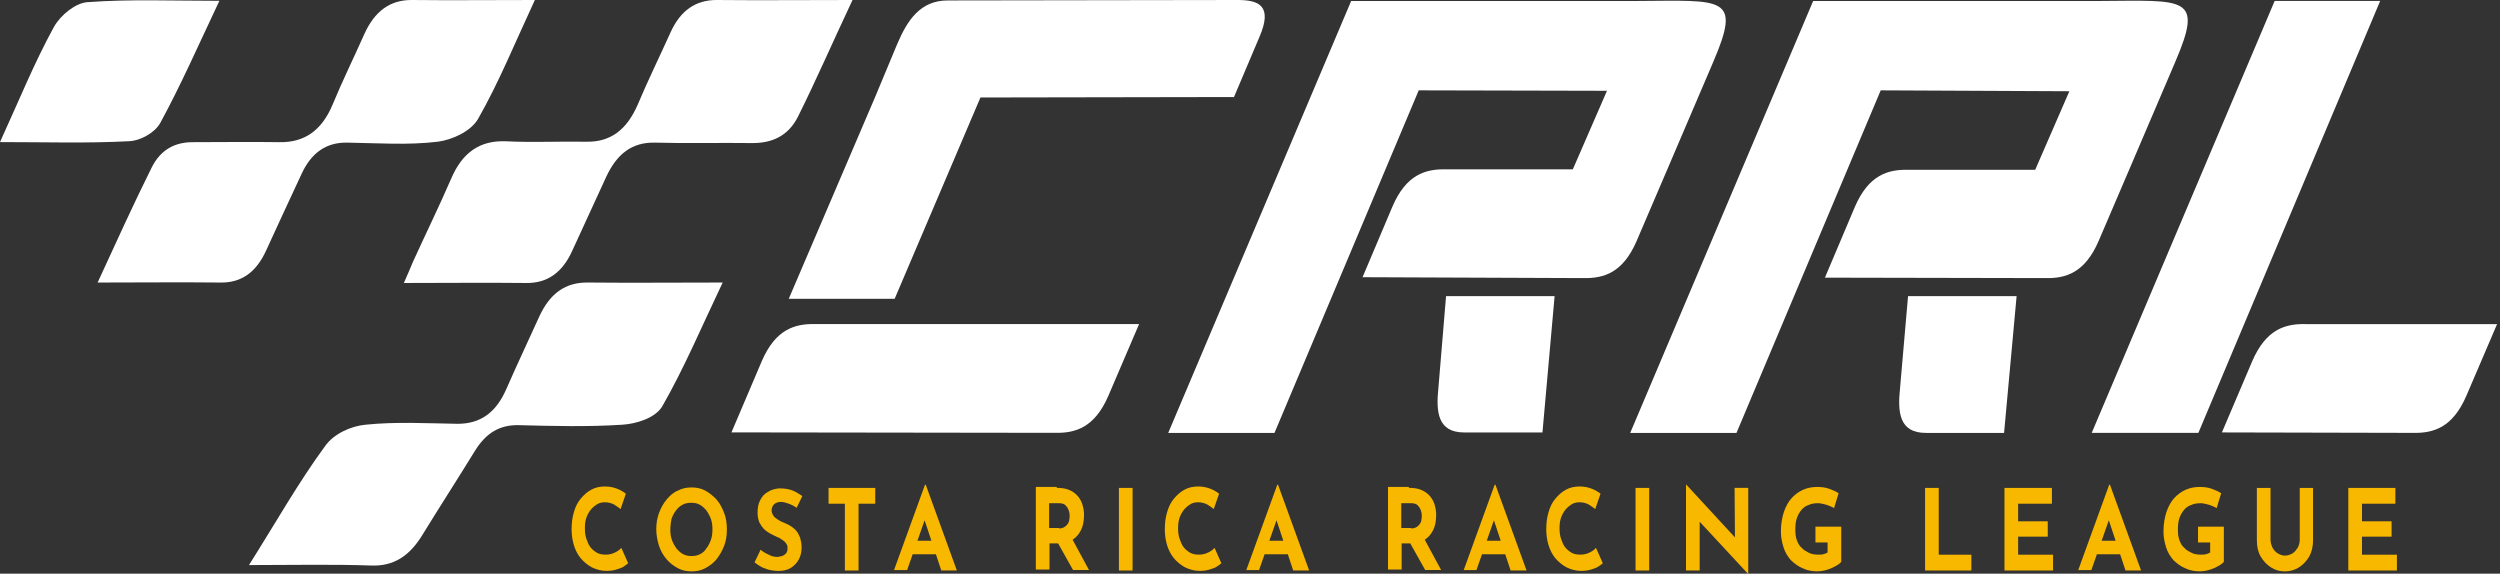 <svg xmlns="http://www.w3.org/2000/svg" width="706" height="162" viewBox="0 0 706 162" fill="none"><rect x="0" y="0" width="706" height="162" fill="#333333" stroke="none"/><path d="M70.314 159.576C82.64 159.576 93.788 159.321 104.828 159.704C111.152 159.959 115.654 157.027 119.298 151.037C124.229 143.007 129.267 135.232 134.197 127.202C137.306 122.231 141.164 119.937 146.524 120.064C156.278 120.319 166.032 120.574 175.786 119.937C179.752 119.682 185.111 118.025 187.041 114.711C193.257 103.877 198.188 92.151 204.083 79.788C190.578 79.788 178.358 79.915 166.139 79.788C159.708 79.66 155.313 82.847 152.312 89.347C149.203 96.23 145.988 102.985 142.987 109.868C140.093 116.496 135.698 119.682 129.267 119.682C120.584 119.555 111.795 119.045 103.22 119.937C99.147 120.319 94.216 122.486 91.751 126.055C84.355 136.124 78.031 147.34 70.314 159.576Z" fill="white"></path><path d="M240.75 0C227.137 0 214.703 0.127 202.377 0C196.481 0 192.194 2.932 189.407 9.049C186.299 15.932 182.976 22.687 180.082 29.57C176.973 36.708 172.364 40.149 165.611 40.022C158.001 39.894 150.391 40.277 142.781 39.894C135.599 39.639 130.561 42.953 127.346 50.601C123.916 58.503 120.164 66.15 116.627 73.925C115.877 75.71 115.126 77.494 114.054 79.916C126.167 79.916 137.314 79.788 148.462 79.916C154.678 80.043 158.966 76.857 161.753 70.484C164.861 63.601 168.077 56.846 171.185 49.963C174.186 43.463 178.474 40.149 184.905 40.277C194.123 40.532 203.341 40.277 212.559 40.404C217.919 40.404 222.528 38.492 225.315 33.011C230.46 22.687 235.176 11.854 240.75 0Z" fill="white"></path><path d="M27.565 79.788C39.891 79.788 51.039 79.661 62.186 79.788C68.189 79.916 72.369 76.857 75.156 70.739C78.479 63.474 81.801 56.336 85.124 49.199C87.911 43.081 92.198 40.149 98.094 40.277C106.562 40.404 115.137 41.041 123.604 40.022C127.57 39.512 132.822 37.218 134.966 33.649C140.862 23.325 145.471 11.981 151.044 0C138.718 0 127.463 0.127 116.208 0C110.099 0 105.811 3.186 102.917 9.559C99.916 16.315 96.7 22.815 93.913 29.57C90.805 36.963 85.874 40.277 78.907 40.149C70.761 40.022 62.615 40.149 54.469 40.149C49.431 40.149 45.358 42.188 42.785 47.414C37.64 57.738 32.924 68.19 27.565 79.788Z" fill="white"></path><path d="M0 40.126C12.863 40.126 24.653 40.508 36.551 39.871C39.552 39.744 43.625 37.577 45.233 34.773C51.128 23.939 56.166 12.468 61.954 0.232C48.663 0.232 36.658 -0.278 24.653 0.614C21.33 0.869 17.15 4.183 15.221 7.624C9.754 17.566 5.359 28.4 0 40.126Z" fill="white"></path><path d="M215.138 101.966C218.997 93.044 224.356 91.387 230.251 91.514H321.682L313 111.78C309.141 120.702 303.782 122.359 297.886 122.232L206.563 122.104L215.138 101.966ZM349.443 0C355.446 0 359.519 1.529 355.66 10.451L348.479 27.403L276.878 27.531L252.653 84.377H222.748L247.08 27.531L253.404 12.363C256.298 5.608 259.942 0.127 267.66 0.127L349.443 0Z" fill="white"></path><path d="M483.825 17.483L470.855 47.818L462.173 68.084C458.315 77.006 452.955 78.663 447.06 78.535L384.784 78.281L393.252 58.27C397.111 49.348 402.47 47.691 408.365 47.818H444.166L453.813 25.64L400.648 25.513L359.917 122.253H329.904L381.569 0.276H462.495C486.719 0.149 491.864 -1.253 483.825 17.483ZM408.365 83.634H439.021L435.591 122.126H413.51C406.007 122.126 405.471 116.39 406.222 109.38L408.365 83.634Z" fill="white"></path><path d="M614.292 17.483L601.323 47.818L592.641 68.084C588.782 77.006 583.422 78.663 577.634 78.535L515.359 78.408L523.826 58.397C527.685 49.475 533.044 47.818 538.94 47.946H574.74L584.387 25.768L531.115 25.513L490.384 122.253H460.372L512.036 0.276H592.962C617.186 0.149 622.331 -1.253 614.292 17.483ZM538.833 83.634H569.488L565.951 122.253H543.87C536.367 122.253 535.831 116.518 536.582 109.508L538.833 83.634Z" fill="white"></path><path d="M590.701 122.243L642.365 0.267H672.163L620.82 122.243H590.701ZM636.041 101.978C639.9 93.056 645.259 91.399 651.047 91.526H705.177L696.494 111.792C692.636 120.714 687.276 122.371 681.381 122.243L627.466 122.116L636.041 101.978Z" fill="white"></path><path d="M177.39 159.05C177.176 159.305 176.747 159.559 176.211 159.942C175.675 160.324 174.925 160.579 174.068 160.834C173.21 161.089 172.353 161.216 171.281 161.216C169.78 161.216 168.387 160.834 167.1 160.197C165.921 159.559 164.849 158.667 163.992 157.648C163.134 156.628 162.491 155.353 162.063 153.951C161.634 152.549 161.419 151.02 161.419 149.49C161.419 147.706 161.634 146.049 162.063 144.647C162.491 143.117 163.134 141.843 163.992 140.823C164.849 139.804 165.814 138.911 166.993 138.274C168.172 137.637 169.458 137.382 170.852 137.382C172.138 137.382 173.317 137.637 174.282 138.019C175.247 138.401 176.104 138.911 176.747 139.421L175.247 143.755C174.818 143.372 174.175 142.99 173.424 142.48C172.674 142.098 171.817 141.843 170.852 141.843C170.102 141.843 169.351 141.97 168.708 142.353C168.065 142.735 167.422 143.245 166.886 143.882C166.35 144.519 165.921 145.284 165.6 146.176C165.278 147.069 165.171 148.088 165.171 149.108C165.171 150.255 165.278 151.275 165.6 152.167C165.921 153.059 166.243 153.951 166.779 154.589C167.315 155.226 167.958 155.736 168.601 156.118C169.351 156.5 170.102 156.628 171.066 156.628C172.138 156.628 172.996 156.373 173.746 155.991C174.496 155.608 175.032 155.226 175.461 154.716L177.39 159.05Z" fill="#F9B800"></path><path d="M185.333 149.504C185.333 147.847 185.548 146.445 186.084 144.915C186.62 143.513 187.263 142.239 188.228 141.092C189.192 139.945 190.157 139.052 191.443 138.543C192.622 137.905 193.908 137.65 195.302 137.65C196.695 137.65 197.982 137.905 199.161 138.543C200.34 139.18 201.412 140.072 202.376 141.092C203.341 142.239 203.984 143.513 204.52 144.915C205.056 146.317 205.27 147.847 205.27 149.504C205.27 151.161 205.056 152.69 204.52 154.092C203.984 155.494 203.234 156.769 202.376 157.916C201.412 159.063 200.34 159.828 199.161 160.465C197.982 161.103 196.695 161.357 195.302 161.357C193.908 161.357 192.622 161.103 191.443 160.465C190.264 159.828 189.192 159.063 188.228 157.916C187.263 156.769 186.62 155.622 186.084 154.092C185.655 152.69 185.333 151.033 185.333 149.504ZM189.299 149.504C189.299 150.524 189.407 151.543 189.728 152.435C190.05 153.328 190.478 154.092 191.014 154.857C191.55 155.494 192.193 156.132 192.944 156.514C193.694 156.896 194.444 157.024 195.302 157.024C196.159 157.024 196.91 156.896 197.66 156.514C198.41 156.132 199.053 155.622 199.482 154.857C200.018 154.22 200.447 153.328 200.768 152.435C201.09 151.543 201.197 150.524 201.197 149.504C201.197 148.484 201.09 147.465 200.768 146.572C200.447 145.68 200.018 144.915 199.482 144.151C198.946 143.513 198.303 142.876 197.553 142.494C196.803 142.111 196.052 141.984 195.195 141.984C194.337 141.984 193.587 142.111 192.837 142.494C192.086 142.876 191.443 143.386 190.907 144.151C190.371 144.788 189.943 145.68 189.621 146.572C189.514 147.465 189.299 148.357 189.299 149.504Z" fill="#F9B800"></path><path d="M224.977 143.391C224.227 142.881 223.477 142.499 222.726 142.244C221.976 141.989 221.226 141.734 220.583 141.734C219.725 141.734 219.082 141.989 218.653 142.371C218.225 142.754 217.903 143.391 217.903 144.156C217.903 144.665 218.117 145.175 218.439 145.685C218.761 146.195 219.296 146.45 219.832 146.832C220.368 147.215 221.011 147.469 221.655 147.724C222.19 147.979 222.834 148.234 223.37 148.617C223.905 148.999 224.441 149.381 224.87 149.891C225.299 150.401 225.62 151.038 225.942 151.803C226.156 152.568 226.371 153.46 226.371 154.607C226.371 155.754 226.156 156.901 225.62 157.921C225.085 158.941 224.334 159.705 223.37 160.343C222.405 160.98 221.119 161.235 219.725 161.235C218.975 161.235 218.225 161.107 217.474 160.98C216.724 160.853 215.974 160.47 215.223 160.215C214.473 159.833 213.723 159.323 213.08 158.813L214.795 155.244C215.223 155.627 215.759 156.009 216.295 156.264C216.831 156.519 217.367 156.774 217.903 157.029C218.439 157.156 218.975 157.284 219.404 157.284C219.832 157.284 220.368 157.156 220.797 157.029C221.226 156.901 221.655 156.646 221.976 156.264C222.298 155.882 222.405 155.372 222.405 154.735C222.405 154.225 222.298 153.842 221.976 153.46C221.762 153.078 221.333 152.695 220.904 152.44C220.476 152.185 220.047 151.803 219.511 151.676C218.868 151.421 218.332 151.038 217.689 150.783C217.046 150.401 216.402 150.019 215.866 149.509C215.331 148.999 214.902 148.362 214.473 147.597C214.151 146.832 213.937 145.94 213.937 144.793C213.937 143.391 214.151 142.244 214.687 141.224C215.223 140.204 215.866 139.44 216.831 138.93C217.796 138.293 218.868 138.038 220.047 137.91C221.655 137.91 222.941 138.165 223.905 138.547C224.87 138.93 225.728 139.567 226.585 140.077L224.977 143.391Z" fill="#F9B800"></path><path d="M233.985 137.785H247.169V142.246H242.453V161.11H238.594V142.246H233.985V137.785Z" fill="#F9B800"></path><path d="M252.429 161.108L261.218 136.891H261.432L270.222 161.108H265.827L260.146 144.028L262.933 141.734L256.18 160.98H252.429V161.108ZM258.538 152.695H264.434L265.827 156.519H257.359L258.538 152.695Z" fill="#F9B800"></path><path d="M298.415 137.771C299.594 137.771 300.773 137.898 301.738 138.28C302.703 138.663 303.453 139.173 304.096 139.81C304.739 140.447 305.275 141.339 305.597 142.232C305.918 143.251 306.133 144.271 306.133 145.418C306.133 146.31 306.026 147.33 305.811 148.222C305.597 149.114 305.168 150.006 304.632 150.771C304.096 151.536 303.346 152.173 302.488 152.683C301.631 153.193 300.452 153.448 299.166 153.448H296.379V160.84H292.52V137.516H298.415V137.771ZM299.058 149.242C299.594 149.242 300.13 149.114 300.559 148.859C300.988 148.604 301.202 148.35 301.524 147.967C301.738 147.585 301.953 147.202 301.953 146.82C302.06 146.438 302.06 146.055 302.06 145.673C302.06 145.418 302.06 145.163 301.953 144.653C301.845 144.271 301.738 143.888 301.524 143.506C301.309 143.124 300.988 142.741 300.666 142.486C300.237 142.232 299.702 142.104 299.058 142.104H296.272V149.114H299.058V149.242ZM302.703 152.046L307.526 160.968H303.024L298.094 152.173L302.703 152.046Z" fill="#F9B800"></path><path d="M319.839 137.785H315.98V161.11H319.839V137.785Z" fill="#F9B800"></path><path d="M344.914 159.05C344.699 159.305 344.271 159.559 343.735 159.942C343.199 160.324 342.448 160.579 341.591 160.834C340.733 161.089 339.876 161.216 338.804 161.216C337.303 161.216 335.91 160.834 334.624 160.197C333.445 159.559 332.373 158.667 331.515 157.648C330.658 156.628 330.015 155.353 329.586 153.951C329.157 152.549 328.943 151.02 328.943 149.49C328.943 147.706 329.157 146.049 329.586 144.647C330.015 143.117 330.658 141.843 331.515 140.823C332.373 139.804 333.338 138.911 334.517 138.274C335.696 137.637 336.982 137.382 338.375 137.382C339.662 137.382 340.841 137.637 341.805 138.019C342.77 138.401 343.628 138.911 344.271 139.421L342.77 143.755C342.341 143.372 341.698 142.99 340.948 142.48C340.198 142.098 339.34 141.843 338.375 141.843C337.625 141.843 336.875 141.97 336.232 142.353C335.588 142.735 334.945 143.245 334.409 143.882C333.873 144.519 333.445 145.284 333.123 146.176C332.802 147.069 332.694 148.088 332.694 149.108C332.694 150.255 332.802 151.275 333.123 152.167C333.445 153.059 333.766 153.951 334.302 154.589C334.838 155.226 335.481 155.736 336.124 156.118C336.875 156.5 337.625 156.628 338.59 156.628C339.662 156.628 340.519 156.373 341.269 155.991C342.02 155.608 342.556 155.226 342.984 154.716L344.914 159.05Z" fill="#F9B800"></path><path d="M351.914 161.108L360.703 136.891H360.918L369.707 161.108H365.205L359.524 144.028L362.311 141.734L355.558 160.98H351.914V161.108ZM358.024 152.695H363.919L365.312 156.519H356.845L358.024 152.695Z" fill="#F9B800"></path><path d="M397.864 137.771C399.043 137.771 400.222 137.898 401.186 138.28C402.151 138.663 402.901 139.173 403.544 139.81C404.188 140.447 404.724 141.339 405.045 142.232C405.367 143.251 405.581 144.271 405.581 145.418C405.581 146.31 405.474 147.33 405.259 148.222C405.045 149.114 404.616 150.006 404.08 150.771C403.544 151.536 402.794 152.173 401.937 152.683C401.079 153.193 399.9 153.448 398.614 153.448H395.827V160.84H391.968V137.516H397.864V137.771ZM398.507 149.242C399.043 149.242 399.579 149.114 400.007 148.859C400.436 148.604 400.65 148.35 400.972 147.967C401.186 147.585 401.401 147.202 401.401 146.82C401.508 146.438 401.508 146.055 401.508 145.673C401.508 145.418 401.508 145.163 401.401 144.653C401.294 144.271 401.186 143.888 400.972 143.506C400.758 143.124 400.436 142.741 400.114 142.486C399.686 142.232 399.15 142.104 398.507 142.104H395.72V149.114H398.507V149.242ZM402.151 152.046L406.974 160.968H402.473L397.542 152.173L402.151 152.046Z" fill="#F9B800"></path><path d="M413.309 161.108L422.098 136.891H422.313L431.102 161.108H426.6L420.919 144.028L423.706 141.734L416.953 160.98H413.309V161.108ZM419.312 152.695H425.207L426.6 156.519H418.133L419.312 152.695Z" fill="#F9B800"></path><path d="M452.634 159.05C452.42 159.305 451.991 159.559 451.455 159.942C450.919 160.324 450.169 160.579 449.312 160.834C448.454 161.089 447.597 161.216 446.525 161.216C445.024 161.216 443.631 160.834 442.345 160.197C441.165 159.559 440.094 158.667 439.236 157.648C438.379 156.628 437.735 155.353 437.307 153.951C436.878 152.549 436.664 151.02 436.664 149.49C436.664 147.706 436.878 146.049 437.307 144.647C437.735 143.117 438.379 141.843 439.236 140.823C440.094 139.804 441.058 138.911 442.237 138.274C443.416 137.637 444.703 137.382 446.096 137.382C447.382 137.382 448.561 137.637 449.526 138.019C450.491 138.401 451.348 138.911 451.991 139.421L450.491 143.755C450.062 143.372 449.419 142.99 448.669 142.48C447.918 142.098 447.061 141.843 446.096 141.843C445.346 141.843 444.595 141.97 443.952 142.353C443.309 142.735 442.666 143.245 442.13 143.882C441.594 144.519 441.165 145.284 440.844 146.176C440.522 147.069 440.415 148.088 440.415 149.108C440.415 150.255 440.522 151.275 440.844 152.167C441.165 153.059 441.487 153.951 442.023 154.589C442.559 155.226 443.202 155.736 443.845 156.118C444.595 156.5 445.346 156.628 446.31 156.628C447.382 156.628 448.24 156.373 448.99 155.991C449.74 155.608 450.276 155.226 450.705 154.716L452.634 159.05Z" fill="#F9B800"></path><path d="M465.736 137.785H461.877V161.11H465.736V137.785Z" fill="#F9B800"></path><path d="M493.599 162L478.807 146.068L479.986 146.832V161.108H476.127V136.891H476.235L490.812 152.695L489.955 152.313L489.847 137.783H493.706V162H493.599Z" fill="#F9B800"></path><path d="M519.97 158.674C519.756 158.928 519.327 159.311 518.899 159.566C518.363 159.821 517.827 160.203 517.184 160.458C516.54 160.713 515.897 160.968 515.254 161.095C514.611 161.223 513.968 161.35 513.325 161.35C511.717 161.35 510.324 161.095 509.037 160.458C507.751 159.948 506.679 159.056 505.715 158.164C504.857 157.144 504.107 155.997 503.678 154.595C503.249 153.193 502.928 151.791 502.928 150.134C502.928 147.967 503.249 146.183 503.785 144.526C504.321 142.996 505.071 141.594 506.036 140.575C507.001 139.555 508.073 138.79 509.252 138.28C510.431 137.771 511.717 137.516 513.111 137.516C514.397 137.516 515.469 137.643 516.54 138.025C517.612 138.408 518.47 138.79 519.22 139.3L517.934 143.506C517.612 143.251 517.184 143.124 516.648 142.869C516.112 142.614 515.576 142.486 515.04 142.359C514.504 142.232 513.968 142.104 513.539 142.104C512.467 142.104 511.503 142.232 510.752 142.614C509.895 142.869 509.252 143.379 508.716 144.016C508.18 144.653 507.751 145.418 507.43 146.31C507.108 147.202 507.001 148.35 507.001 149.624C507.001 150.771 507.108 151.663 507.43 152.556C507.751 153.448 508.18 154.213 508.823 154.722C509.359 155.36 510.109 155.742 510.86 156.124C511.61 156.507 512.575 156.634 513.432 156.634C513.968 156.634 514.504 156.634 514.933 156.507C515.361 156.379 515.79 156.252 516.112 155.997V153.193H512.682V148.732H519.97V158.674Z" fill="#F9B800"></path><path d="M543.641 137.785H547.499V156.649H556.717V161.11H543.641V137.785Z" fill="#F9B800"></path><path d="M566.063 137.785H579.461V142.246H569.922V147.217H578.282V151.551H569.922V156.649H579.783V161.11H566.063V137.785Z" fill="#F9B800"></path><path d="M586.849 161.108L595.638 136.891H595.853L604.642 161.108H600.248L594.567 144.028L597.353 141.734L590.601 160.98H586.849V161.108ZM592.959 152.695H598.854L600.248 156.519H591.673L592.959 152.695Z" fill="#F9B800"></path><path d="M628.011 158.674C627.796 158.928 627.367 159.311 626.939 159.566C626.403 159.821 625.867 160.203 625.224 160.458C624.581 160.713 623.937 160.968 623.294 161.095C622.651 161.223 622.008 161.35 621.365 161.35C619.757 161.35 618.364 161.095 617.077 160.458C615.791 159.948 614.719 159.056 613.755 158.164C612.897 157.144 612.147 155.997 611.718 154.595C611.289 153.193 610.968 151.791 610.968 150.134C610.968 147.967 611.289 146.183 611.825 144.526C612.361 142.996 613.112 141.594 614.076 140.575C615.041 139.555 616.113 138.79 617.292 138.28C618.471 137.771 619.757 137.516 621.151 137.516C622.437 137.516 623.509 137.643 624.581 138.025C625.652 138.408 626.51 138.79 627.26 139.3L625.974 143.506C625.652 143.251 625.224 143.124 624.688 142.869C624.152 142.614 623.616 142.486 623.08 142.359C622.544 142.232 622.008 142.104 621.579 142.104C620.507 142.104 619.543 142.232 618.792 142.614C617.935 142.869 617.292 143.379 616.756 144.016C616.22 144.653 615.791 145.418 615.47 146.31C615.148 147.202 615.041 148.35 615.041 149.624C615.041 150.771 615.148 151.663 615.47 152.556C615.791 153.448 616.22 154.213 616.863 154.722C617.399 155.36 618.149 155.742 618.9 156.124C619.65 156.507 620.615 156.634 621.472 156.634C622.008 156.634 622.544 156.634 622.973 156.507C623.401 156.379 623.83 156.252 624.152 155.997V153.193H620.722V148.732H628.011V158.674Z" fill="#F9B800"></path><path d="M641.197 152.443C641.197 153.208 641.412 153.845 641.733 154.61C642.055 155.247 642.591 155.884 643.234 156.266C643.877 156.649 644.52 156.904 645.27 156.904C646.021 156.904 646.771 156.649 647.414 156.266C648.057 155.884 648.486 155.247 648.915 154.61C649.236 153.972 649.451 153.208 649.451 152.443V137.785H653.202V152.57C653.202 154.227 652.881 155.757 652.13 157.159C651.38 158.433 650.415 159.453 649.236 160.218C648.057 160.982 646.664 161.365 645.27 161.365C643.77 161.365 642.483 160.982 641.304 160.218C640.125 159.453 639.161 158.433 638.41 157.159C637.66 155.884 637.338 154.355 637.338 152.57V137.785H641.197V152.443Z" fill="#F9B800"></path><path d="M663.165 137.785H676.456V142.246H667.024V147.217H675.384V151.551H667.024V156.649H676.885V161.11H663.165V137.785Z" fill="#F9B800"></path></svg>